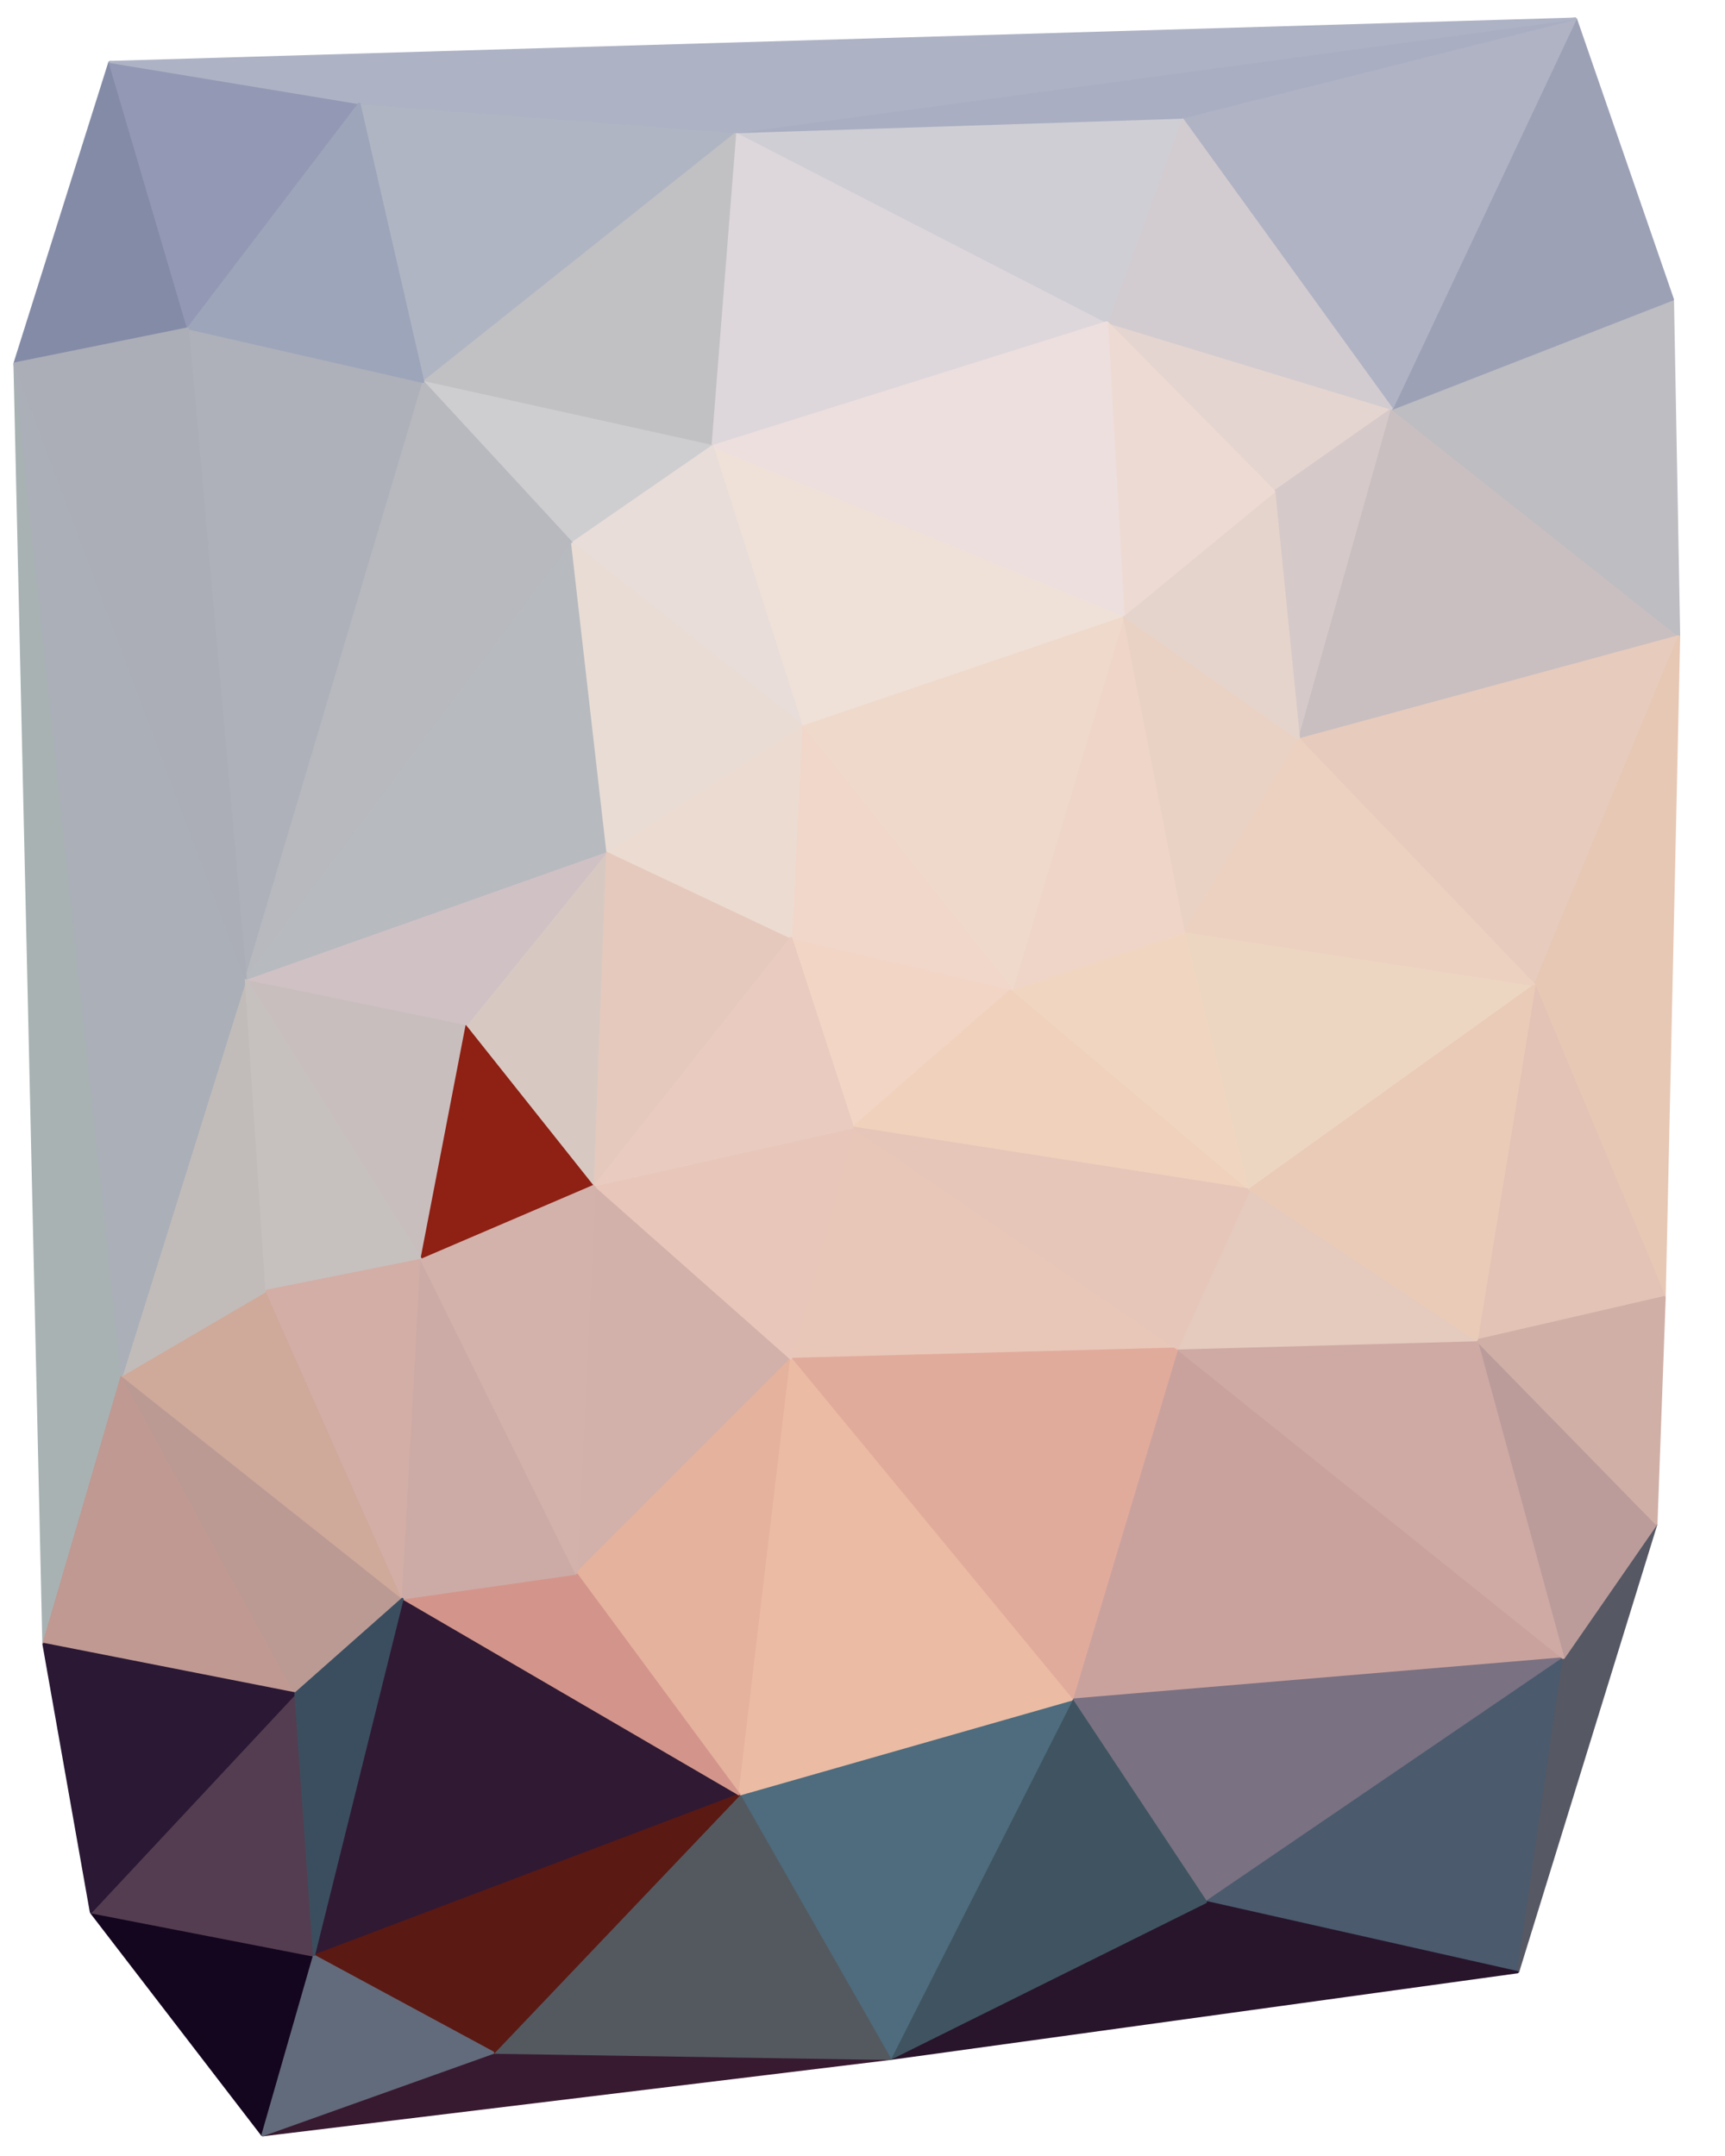 <svg shape-rendering="geometricPrecision" id="svgElem" xmlns="http://www.w3.org/2000/svg" width="835.2" height="1044"><g id="polygons"><polygon points="757,803,570,653,519,823" style="fill: rgb(202, 162, 157); stroke-linejoin: bevel; stroke-width: 1px; stroke: rgb(202, 162, 157); --darkreader-inline-fill: #c89e99; --darkreader-inline-stroke: #c89e99;" data-darkreader-inline-fill="" data-darkreader-inline-stroke=""></polygon><polygon points="757,803,519,823,584,921" style="fill: rgb(122, 113, 130); stroke-linejoin: bevel; stroke-width: 1px; stroke: rgb(122, 113, 130); --darkreader-inline-fill: #9b9386; --darkreader-inline-stroke: #9b9386;" data-darkreader-inline-fill="" data-darkreader-inline-stroke=""></polygon><polygon points="757,803,584,921,735,955" style="fill: rgb(75, 90, 109); stroke-linejoin: bevel; stroke-width: 1px; stroke: rgb(75, 90, 109); --darkreader-inline-fill: #aea79c; --darkreader-inline-stroke: #aea79c;" data-darkreader-inline-fill="" data-darkreader-inline-stroke=""></polygon><polygon points="757,803,735,955,802,738" style="fill: rgb(86, 88, 100); stroke-linejoin: bevel; stroke-width: 1px; stroke: rgb(86, 88, 100); --darkreader-inline-fill: #ada69c; --darkreader-inline-stroke: #ada69c;" data-darkreader-inline-fill="" data-darkreader-inline-stroke=""></polygon><polygon points="757,803,802,738,715,649" style="fill: rgb(187, 156, 154); stroke-linejoin: bevel; stroke-width: 1px; stroke: rgb(187, 156, 154); --darkreader-inline-fill: #b3aca2; --darkreader-inline-stroke: #b3aca2;" data-darkreader-inline-fill="" data-darkreader-inline-stroke=""></polygon><polygon points="757,803,715,649,570,653" style="fill: rgb(207, 170, 164); stroke-linejoin: bevel; stroke-width: 1px; stroke: rgb(207, 170, 164); --darkreader-inline-fill: #cca49e; --darkreader-inline-stroke: #cca49e;" data-darkreader-inline-fill="" data-darkreader-inline-stroke=""></polygon><polygon points="674,198,536,156,617,238" style="fill: rgb(229, 213, 208); stroke-linejoin: bevel; stroke-width: 1px; stroke: rgb(229, 213, 208); --darkreader-inline-fill: #dbc4bd; --darkreader-inline-stroke: #dbc4bd;" data-darkreader-inline-fill="" data-darkreader-inline-stroke=""></polygon><polygon points="674,198,617,238,629,358" style="fill: rgb(213, 201, 201); stroke-linejoin: bevel; stroke-width: 1px; stroke: rgb(213, 201, 201); --darkreader-inline-fill: #cac5be; --darkreader-inline-stroke: #cac5be;" data-darkreader-inline-fill="" data-darkreader-inline-stroke=""></polygon><polygon points="674,198,629,358,813,308" style="fill: rgb(201, 191, 192); stroke-linejoin: bevel; stroke-width: 1px; stroke: rgb(201, 191, 192); --darkreader-inline-fill: #c3beb6; --darkreader-inline-stroke: #c3beb6;" data-darkreader-inline-fill="" data-darkreader-inline-stroke=""></polygon><polygon points="674,198,813,308,810,145" style="fill: rgb(189, 189, 194); stroke-linejoin: bevel; stroke-width: 1px; stroke: rgb(189, 189, 194); --darkreader-inline-fill: #c0bab2; --darkreader-inline-stroke: #c0bab2;" data-darkreader-inline-fill="" data-darkreader-inline-stroke=""></polygon><polygon points="674,198,810,145,763,9" style="fill: rgb(156, 161, 181); stroke-linejoin: bevel; stroke-width: 1px; stroke: rgb(156, 161, 181); --darkreader-inline-fill: #b1aba1; --darkreader-inline-stroke: #b1aba1;" data-darkreader-inline-fill="" data-darkreader-inline-stroke=""></polygon><polygon points="674,198,763,9,572,57" style="fill: rgb(176, 179, 196); stroke-linejoin: bevel; stroke-width: 1px; stroke: rgb(176, 179, 196); --darkreader-inline-fill: #bcb7ae; --darkreader-inline-stroke: #bcb7ae;" data-darkreader-inline-fill="" data-darkreader-inline-stroke=""></polygon><polygon points="674,198,572,57,536,156" style="fill: rgb(210, 204, 208); stroke-linejoin: bevel; stroke-width: 1px; stroke: rgb(210, 204, 208); --darkreader-inline-fill: #cac5be; --darkreader-inline-stroke: #cac5be;" data-darkreader-inline-fill="" data-darkreader-inline-stroke=""></polygon><polygon points="59,666,7,176,21,796" style="fill: rgb(168, 178, 179); stroke-linejoin: bevel; stroke-width: 1px; stroke: rgb(168, 178, 179); --darkreader-inline-fill: #b5aea4; --darkreader-inline-stroke: #b5aea4;" data-darkreader-inline-fill="" data-darkreader-inline-stroke=""></polygon><polygon points="59,666,21,796,143,820" style="fill: rgb(191, 153, 146); stroke-linejoin: bevel; stroke-width: 1px; stroke: rgb(191, 153, 146); --darkreader-inline-fill: #bf9a93; --darkreader-inline-stroke: #bf9a93;" data-darkreader-inline-fill="" data-darkreader-inline-stroke=""></polygon><polygon points="59,666,143,820,195,774" style="fill: rgb(187, 154, 148); stroke-linejoin: bevel; stroke-width: 1px; stroke: rgb(187, 154, 148); --darkreader-inline-fill: #b1aaa0; --darkreader-inline-stroke: #b1aaa0;" data-darkreader-inline-fill="" data-darkreader-inline-stroke=""></polygon><polygon points="59,666,195,774,129,625" style="fill: rgb(207, 169, 154); stroke-linejoin: bevel; stroke-width: 1px; stroke: rgb(207, 169, 154); --darkreader-inline-fill: #cda596; --darkreader-inline-stroke: #cda596;" data-darkreader-inline-fill="" data-darkreader-inline-stroke=""></polygon><polygon points="59,666,129,625,119,474" style="fill: rgb(193, 188, 185); stroke-linejoin: bevel; stroke-width: 1px; stroke: rgb(193, 188, 185); --darkreader-inline-fill: #beb9b0; --darkreader-inline-stroke: #beb9b0;" data-darkreader-inline-fill="" data-darkreader-inline-stroke=""></polygon><polygon points="59,666,119,474,7,176" style="fill: rgb(171, 175, 184); stroke-linejoin: bevel; stroke-width: 1px; stroke: rgb(171, 175, 184); --darkreader-inline-fill: #b7b1a7; --darkreader-inline-stroke: #b7b1a7;" data-darkreader-inline-fill="" data-darkreader-inline-stroke=""></polygon><polygon points="357,64,174,50,205,185" style="fill: rgb(176, 181, 195); stroke-linejoin: bevel; stroke-width: 1px; stroke: rgb(176, 181, 195); --darkreader-inline-fill: #bcb6ae; --darkreader-inline-stroke: #bcb6ae;" data-darkreader-inline-fill="" data-darkreader-inline-stroke=""></polygon><polygon points="357,64,205,185,345,216" style="fill: rgb(193, 193, 196); stroke-linejoin: bevel; stroke-width: 1px; stroke: rgb(193, 193, 196); --darkreader-inline-fill: #c2bcb4; --darkreader-inline-stroke: #c2bcb4;" data-darkreader-inline-fill="" data-darkreader-inline-stroke=""></polygon><polygon points="357,64,345,216,536,156" style="fill: rgb(221, 215, 219); stroke-linejoin: bevel; stroke-width: 1px; stroke: rgb(221, 215, 219); --darkreader-inline-fill: #d1cdc7; --darkreader-inline-stroke: #d1cdc7;" data-darkreader-inline-fill="" data-darkreader-inline-stroke=""></polygon><polygon points="357,64,536,156,572,57" style="fill: rgb(207, 206, 212); stroke-linejoin: bevel; stroke-width: 1px; stroke: rgb(207, 206, 212); --darkreader-inline-fill: #cbc6c0; --darkreader-inline-stroke: #cbc6c0;" data-darkreader-inline-fill="" data-darkreader-inline-stroke=""></polygon><polygon points="357,64,572,57,763,9" style="fill: rgb(169, 174, 194); stroke-linejoin: bevel; stroke-width: 1px; stroke: rgb(169, 174, 194); --darkreader-inline-fill: #bab4ab; --darkreader-inline-stroke: #bab4ab;" data-darkreader-inline-fill="" data-darkreader-inline-stroke=""></polygon><polygon points="357,64,763,9,174,50" style="fill: rgb(173, 178, 197); stroke-linejoin: bevel; stroke-width: 1px; stroke: rgb(173, 178, 197); --darkreader-inline-fill: #bcb6ad; --darkreader-inline-stroke: #bcb6ad;" data-darkreader-inline-fill="" data-darkreader-inline-stroke=""></polygon><polygon points="490,479,383,454,413,546" style="fill: rgb(242, 213, 197); stroke-linejoin: bevel; stroke-width: 1px; stroke: rgb(242, 213, 197); --darkreader-inline-fill: #edc3ad; --darkreader-inline-stroke: #edc3ad;" data-darkreader-inline-fill="" data-darkreader-inline-stroke=""></polygon><polygon points="490,479,413,546,605,576" style="fill: rgb(240, 209, 188); stroke-linejoin: bevel; stroke-width: 1px; stroke: rgb(240, 209, 188); --darkreader-inline-fill: #ebc2a6; --darkreader-inline-stroke: #ebc2a6;" data-darkreader-inline-fill="" data-darkreader-inline-stroke=""></polygon><polygon points="490,479,605,576,574,451" style="fill: rgb(240, 214, 192); stroke-linejoin: bevel; stroke-width: 1px; stroke: rgb(240, 214, 192); --darkreader-inline-fill: #ebc7aa; --darkreader-inline-stroke: #ebc7aa;" data-darkreader-inline-fill="" data-darkreader-inline-stroke=""></polygon><polygon points="490,479,574,451,544,298" style="fill: rgb(239, 213, 200); stroke-linejoin: bevel; stroke-width: 1px; stroke: rgb(239, 213, 200); --darkreader-inline-fill: #e8c3b1; --darkreader-inline-stroke: #e8c3b1;" data-darkreader-inline-fill="" data-darkreader-inline-stroke=""></polygon><polygon points="490,479,544,298,388,351" style="fill: rgb(239, 217, 203); stroke-linejoin: bevel; stroke-width: 1px; stroke: rgb(239, 217, 203); --darkreader-inline-fill: #e8c8b4; --darkreader-inline-stroke: #e8c8b4;" data-darkreader-inline-fill="" data-darkreader-inline-stroke=""></polygon><polygon points="490,479,388,351,383,454" style="fill: rgb(241, 215, 202); stroke-linejoin: bevel; stroke-width: 1px; stroke: rgb(241, 215, 202); --darkreader-inline-fill: #ebc5b2; --darkreader-inline-stroke: #ebc5b2;" data-darkreader-inline-fill="" data-darkreader-inline-stroke=""></polygon><polygon points="431,997,239,994,127,1034" style="fill: rgb(56, 26, 48); stroke-linejoin: bevel; stroke-width: 1px; stroke: rgb(56, 26, 48); --darkreader-inline-fill: #cecac3; --darkreader-inline-stroke: #cecac3;" data-darkreader-inline-fill="" data-darkreader-inline-stroke=""></polygon><polygon points="431,997,735,955,584,921" style="fill: rgb(40, 21, 43); stroke-linejoin: bevel; stroke-width: 1px; stroke: rgb(40, 21, 43); --darkreader-inline-fill: #d4d0ca; --darkreader-inline-stroke: #d4d0ca;" data-darkreader-inline-fill="" data-darkreader-inline-stroke=""></polygon><polygon points="431,997,584,921,519,823" style="fill: rgb(63, 84, 96); stroke-linejoin: bevel; stroke-width: 1px; stroke: rgb(63, 84, 96); --darkreader-inline-fill: #b6afa6; --darkreader-inline-stroke: #b6afa6;" data-darkreader-inline-fill="" data-darkreader-inline-stroke=""></polygon><polygon points="431,997,519,823,358,869" style="fill: rgb(78, 108, 125); stroke-linejoin: bevel; stroke-width: 1px; stroke: rgb(78, 108, 125); --darkreader-inline-fill: #a8a095; --darkreader-inline-stroke: #a8a095;" data-darkreader-inline-fill="" data-darkreader-inline-stroke=""></polygon><polygon points="431,997,358,869,239,994" style="fill: rgb(84, 89, 96); stroke-linejoin: bevel; stroke-width: 1px; stroke: rgb(84, 89, 96); --darkreader-inline-fill: #afa89e; --darkreader-inline-stroke: #afa89e;" data-darkreader-inline-fill="" data-darkreader-inline-stroke=""></polygon><polygon points="53,30,7,176,91,159" style="fill: rgb(132, 139, 167); stroke-linejoin: bevel; stroke-width: 1px; stroke: rgb(132, 139, 167); --darkreader-inline-fill: #a59e92; --darkreader-inline-stroke: #a59e92;" data-darkreader-inline-fill="" data-darkreader-inline-stroke=""></polygon><polygon points="53,30,91,159,174,50" style="fill: rgb(147, 152, 180); stroke-linejoin: bevel; stroke-width: 1px; stroke: rgb(147, 152, 180); --darkreader-inline-fill: #aea79d; --darkreader-inline-stroke: #aea79d;" data-darkreader-inline-fill="" data-darkreader-inline-stroke=""></polygon><polygon points="53,30,174,50,763,9" style="fill: rgb(173, 178, 197); stroke-linejoin: bevel; stroke-width: 1px; stroke: rgb(173, 178, 197); --darkreader-inline-fill: #bcb6ad; --darkreader-inline-stroke: #bcb6ad;" data-darkreader-inline-fill="" data-darkreader-inline-stroke=""></polygon><polygon points="226,496,119,474,204,610" style="fill: rgb(200, 190, 189); stroke-linejoin: bevel; stroke-width: 1px; stroke: rgb(200, 190, 189); --darkreader-inline-fill: #c2bcb4; --darkreader-inline-stroke: #c2bcb4;" data-darkreader-inline-fill="" data-darkreader-inline-stroke=""></polygon><polygon points="226,496,204,610,288,574" style="fill: rgb(142, 32, 20); stroke-linejoin: bevel; stroke-width: 1px; stroke: rgb(142, 32, 20); --darkreader-inline-fill: #eb7b6f; --darkreader-inline-stroke: #eb7b6f;" data-darkreader-inline-fill="" data-darkreader-inline-stroke=""></polygon><polygon points="226,496,288,574,294,412" style="fill: rgb(215, 201, 194); stroke-linejoin: bevel; stroke-width: 1px; stroke: rgb(215, 201, 194); --darkreader-inline-fill: #c8c3bc; --darkreader-inline-stroke: #c8c3bc;" data-darkreader-inline-fill="" data-darkreader-inline-stroke=""></polygon><polygon points="226,496,294,412,119,474" style="fill: rgb(208, 193, 196); stroke-linejoin: bevel; stroke-width: 1px; stroke: rgb(208, 193, 196); --darkreader-inline-fill: #c6c1b9; --darkreader-inline-stroke: #c6c1b9;" data-darkreader-inline-fill="" data-darkreader-inline-stroke=""></polygon><polygon points="570,653,413,546,383,658" style="fill: rgb(232, 199, 184); stroke-linejoin: bevel; stroke-width: 1px; stroke: rgb(232, 199, 184); --darkreader-inline-fill: #e2b9a7; --darkreader-inline-stroke: #e2b9a7;" data-darkreader-inline-fill="" data-darkreader-inline-stroke=""></polygon><polygon points="570,653,383,658,519,823" style="fill: rgb(225, 171, 156); stroke-linejoin: bevel; stroke-width: 1px; stroke: rgb(225, 171, 156); --darkreader-inline-fill: #dea393; --darkreader-inline-stroke: #dea393;" data-darkreader-inline-fill="" data-darkreader-inline-stroke=""></polygon><polygon points="570,653,715,649,605,576" style="fill: rgb(229, 202, 190); stroke-linejoin: bevel; stroke-width: 1px; stroke: rgb(229, 202, 190); --darkreader-inline-fill: #debcad; --darkreader-inline-stroke: #debcad;" data-darkreader-inline-fill="" data-darkreader-inline-stroke=""></polygon><polygon points="570,653,605,576,413,546" style="fill: rgb(230, 198, 185); stroke-linejoin: bevel; stroke-width: 1px; stroke: rgb(230, 198, 185); --darkreader-inline-fill: #e0b9a8; --darkreader-inline-stroke: #e0b9a8;" data-darkreader-inline-fill="" data-darkreader-inline-stroke=""></polygon><polygon points="813,308,629,358,743,477" style="fill: rgb(231, 203, 189); stroke-linejoin: bevel; stroke-width: 1px; stroke: rgb(231, 203, 189); --darkreader-inline-fill: #e1bdab; --darkreader-inline-stroke: #e1bdab;" data-darkreader-inline-fill="" data-darkreader-inline-stroke=""></polygon><polygon points="813,308,743,477,806,628" style="fill: rgb(231, 200, 180); stroke-linejoin: bevel; stroke-width: 1px; stroke: rgb(231, 200, 180); --darkreader-inline-fill: #e2bca4; --darkreader-inline-stroke: #e2bca4;" data-darkreader-inline-fill="" data-darkreader-inline-stroke=""></polygon><polygon points="44,926,127,1034,152,947" style="fill: rgb(20, 6, 31); stroke-linejoin: bevel; stroke-width: 1px; stroke: rgb(20, 6, 31); --darkreader-inline-fill: #dcd9d5; --darkreader-inline-stroke: #dcd9d5;" data-darkreader-inline-fill="" data-darkreader-inline-stroke=""></polygon><polygon points="44,926,152,947,143,820" style="fill: rgb(84, 61, 80); stroke-linejoin: bevel; stroke-width: 1px; stroke: rgb(84, 61, 80); --darkreader-inline-fill: #bab4ab; --darkreader-inline-stroke: #bab4ab;" data-darkreader-inline-fill="" data-darkreader-inline-stroke=""></polygon><polygon points="44,926,143,820,21,796" style="fill: rgb(42, 24, 52); stroke-linejoin: bevel; stroke-width: 1px; stroke: rgb(42, 24, 52); --darkreader-inline-fill: #d0ccc6; --darkreader-inline-stroke: #d0ccc6;" data-darkreader-inline-fill="" data-darkreader-inline-stroke=""></polygon><polygon points="544,298,345,216,388,351" style="fill: rgb(239, 225, 216); stroke-linejoin: bevel; stroke-width: 1px; stroke: rgb(239, 225, 216); --darkreader-inline-fill: #e5cec0; --darkreader-inline-stroke: #e5cec0;" data-darkreader-inline-fill="" data-darkreader-inline-stroke=""></polygon><polygon points="544,298,574,451,629,358" style="fill: rgb(233, 210, 196); stroke-linejoin: bevel; stroke-width: 1px; stroke: rgb(233, 210, 196); --darkreader-inline-fill: #e2c3b1; --darkreader-inline-stroke: #e2c3b1;" data-darkreader-inline-fill="" data-darkreader-inline-stroke=""></polygon><polygon points="544,298,629,358,617,238" style="fill: rgb(229, 212, 204); stroke-linejoin: bevel; stroke-width: 1px; stroke: rgb(229, 212, 204); --darkreader-inline-fill: #dcc4ba; --darkreader-inline-stroke: #dcc4ba;" data-darkreader-inline-fill="" data-darkreader-inline-stroke=""></polygon><polygon points="544,298,617,238,536,156" style="fill: rgb(237, 218, 211); stroke-linejoin: bevel; stroke-width: 1px; stroke: rgb(237, 218, 211); --darkreader-inline-fill: #e4c7bc; --darkreader-inline-stroke: #e4c7bc;" data-darkreader-inline-fill="" data-darkreader-inline-stroke=""></polygon><polygon points="544,298,536,156,345,216" style="fill: rgb(237, 223, 222); stroke-linejoin: bevel; stroke-width: 1px; stroke: rgb(237, 223, 222); --darkreader-inline-fill: #e0c9c7; --darkreader-inline-stroke: #e0c9c7;" data-darkreader-inline-fill="" data-darkreader-inline-stroke=""></polygon><polygon points="383,658,288,574,279,762" style="fill: rgb(210, 177, 170); stroke-linejoin: bevel; stroke-width: 1px; stroke: rgb(210, 177, 170); --darkreader-inline-fill: #ceaaa2; --darkreader-inline-stroke: #ceaaa2;" data-darkreader-inline-fill="" data-darkreader-inline-stroke=""></polygon><polygon points="383,658,279,762,358,869" style="fill: rgb(229, 178, 157); stroke-linejoin: bevel; stroke-width: 1px; stroke: rgb(229, 178, 157); --darkreader-inline-fill: #e2a992; --darkreader-inline-stroke: #e2a992;" data-darkreader-inline-fill="" data-darkreader-inline-stroke=""></polygon><polygon points="383,658,358,869,519,823" style="fill: rgb(235, 187, 164); stroke-linejoin: bevel; stroke-width: 1px; stroke: rgb(235, 187, 164); --darkreader-inline-fill: #e8b095; --darkreader-inline-stroke: #e8b095;" data-darkreader-inline-fill="" data-darkreader-inline-stroke=""></polygon><polygon points="383,658,413,546,288,574" style="fill: rgb(232, 198, 186); stroke-linejoin: bevel; stroke-width: 1px; stroke: rgb(232, 198, 186); --darkreader-inline-fill: #e2b8a8; --darkreader-inline-stroke: #e2b8a8;" data-darkreader-inline-fill="" data-darkreader-inline-stroke=""></polygon><polygon points="806,628,743,477,715,649" style="fill: rgb(228, 195, 183); stroke-linejoin: bevel; stroke-width: 1px; stroke: rgb(228, 195, 183); --darkreader-inline-fill: #deb6a8; --darkreader-inline-stroke: #deb6a8;" data-darkreader-inline-fill="" data-darkreader-inline-stroke=""></polygon><polygon points="806,628,715,649,802,738" style="fill: rgb(208, 175, 166); stroke-linejoin: bevel; stroke-width: 1px; stroke: rgb(208, 175, 166); --darkreader-inline-fill: #cca99f; --darkreader-inline-stroke: #cca99f;" data-darkreader-inline-fill="" data-darkreader-inline-stroke=""></polygon><polygon points="358,869,195,774,152,947" style="fill: rgb(48, 25, 51); stroke-linejoin: bevel; stroke-width: 1px; stroke: rgb(48, 25, 51); --darkreader-inline-fill: #d0ccc6; --darkreader-inline-stroke: #d0ccc6;" data-darkreader-inline-fill="" data-darkreader-inline-stroke=""></polygon><polygon points="358,869,152,947,239,994" style="fill: rgb(91, 25, 19); stroke-linejoin: bevel; stroke-width: 1px; stroke: rgb(91, 25, 19); --darkreader-inline-fill: #e99c95; --darkreader-inline-stroke: #e99c95;" data-darkreader-inline-fill="" data-darkreader-inline-stroke=""></polygon><polygon points="358,869,279,762,195,774" style="fill: rgb(211, 149, 139); stroke-linejoin: bevel; stroke-width: 1px; stroke: rgb(211, 149, 139); --darkreader-inline-fill: #d29389; --darkreader-inline-stroke: #d29389;" data-darkreader-inline-fill="" data-darkreader-inline-stroke=""></polygon><polygon points="204,610,119,474,129,625" style="fill: rgb(198, 193, 190); stroke-linejoin: bevel; stroke-width: 1px; stroke: rgb(198, 193, 190); --darkreader-inline-fill: #c1bcb4; --darkreader-inline-stroke: #c1bcb4;" data-darkreader-inline-fill="" data-darkreader-inline-stroke=""></polygon><polygon points="204,610,129,625,195,774" style="fill: rgb(211, 174, 166); stroke-linejoin: bevel; stroke-width: 1px; stroke: rgb(211, 174, 166); --darkreader-inline-fill: #cfa79f; --darkreader-inline-stroke: #cfa79f;" data-darkreader-inline-fill="" data-darkreader-inline-stroke=""></polygon><polygon points="204,610,195,774,279,762" style="fill: rgb(204, 171, 166); stroke-linejoin: bevel; stroke-width: 1px; stroke: rgb(204, 171, 166); --darkreader-inline-fill: #c9a6a0; --darkreader-inline-stroke: #c9a6a0;" data-darkreader-inline-fill="" data-darkreader-inline-stroke=""></polygon><polygon points="204,610,279,762,288,574" style="fill: rgb(211, 178, 171); stroke-linejoin: bevel; stroke-width: 1px; stroke: rgb(211, 178, 171); --darkreader-inline-fill: #cfaaa3; --darkreader-inline-stroke: #cfaaa3;" data-darkreader-inline-fill="" data-darkreader-inline-stroke=""></polygon><polygon points="345,216,205,185,277,263" style="fill: rgb(206, 206, 208); stroke-linejoin: bevel; stroke-width: 1px; stroke: rgb(206, 206, 208); --darkreader-inline-fill: #cac5be; --darkreader-inline-stroke: #cac5be;" data-darkreader-inline-fill="" data-darkreader-inline-stroke=""></polygon><polygon points="345,216,277,263,388,351" style="fill: rgb(232, 221, 217); stroke-linejoin: bevel; stroke-width: 1px; stroke: rgb(232, 221, 217); --darkreader-inline-fill: #dccbc5; --darkreader-inline-stroke: #dccbc5;" data-darkreader-inline-fill="" data-darkreader-inline-stroke=""></polygon><polygon points="574,451,605,576,743,477" style="fill: rgb(236, 214, 194); stroke-linejoin: bevel; stroke-width: 1px; stroke: rgb(236, 214, 194); --darkreader-inline-fill: #e6c8ad; --darkreader-inline-stroke: #e6c8ad;" data-darkreader-inline-fill="" data-darkreader-inline-stroke=""></polygon><polygon points="574,451,743,477,629,358" style="fill: rgb(236, 209, 192); stroke-linejoin: bevel; stroke-width: 1px; stroke: rgb(236, 209, 192); --darkreader-inline-fill: #e6c2ac; --darkreader-inline-stroke: #e6c2ac;" data-darkreader-inline-fill="" data-darkreader-inline-stroke=""></polygon><polygon points="205,185,91,159,119,474" style="fill: rgb(174, 177, 186); stroke-linejoin: bevel; stroke-width: 1px; stroke: rgb(174, 177, 186); --darkreader-inline-fill: #b9b3a9; --darkreader-inline-stroke: #b9b3a9;" data-darkreader-inline-fill="" data-darkreader-inline-stroke=""></polygon><polygon points="205,185,119,474,277,263" style="fill: rgb(183, 185, 190); stroke-linejoin: bevel; stroke-width: 1px; stroke: rgb(183, 185, 190); --darkreader-inline-fill: #bdb7ae; --darkreader-inline-stroke: #bdb7ae;" data-darkreader-inline-fill="" data-darkreader-inline-stroke=""></polygon><polygon points="205,185,174,50,91,159" style="fill: rgb(157, 165, 186); stroke-linejoin: bevel; stroke-width: 1px; stroke: rgb(157, 165, 186); --darkreader-inline-fill: #b3ada3; --darkreader-inline-stroke: #b3ada3;" data-darkreader-inline-fill="" data-darkreader-inline-stroke=""></polygon><polygon points="743,477,605,576,715,649" style="fill: rgb(234, 203, 183); stroke-linejoin: bevel; stroke-width: 1px; stroke: rgb(234, 203, 183); --darkreader-inline-fill: #e5bea5; --darkreader-inline-stroke: #e5bea5;" data-darkreader-inline-fill="" data-darkreader-inline-stroke=""></polygon><polygon points="127,1034,239,994,152,947" style="fill: rgb(98, 107, 123); stroke-linejoin: bevel; stroke-width: 1px; stroke: rgb(98, 107, 123); --darkreader-inline-fill: #a29a8e; --darkreader-inline-stroke: #a29a8e;" data-darkreader-inline-fill="" data-darkreader-inline-stroke=""></polygon><polygon points="294,412,277,263,119,474" style="fill: rgb(183, 186, 191); stroke-linejoin: bevel; stroke-width: 1px; stroke: rgb(183, 186, 191); --darkreader-inline-fill: #bdb7af; --darkreader-inline-stroke: #bdb7af;" data-darkreader-inline-fill="" data-darkreader-inline-stroke=""></polygon><polygon points="294,412,288,574,383,454" style="fill: rgb(229, 201, 189); stroke-linejoin: bevel; stroke-width: 1px; stroke: rgb(229, 201, 189); --darkreader-inline-fill: #debbac; --darkreader-inline-stroke: #debbac;" data-darkreader-inline-fill="" data-darkreader-inline-stroke=""></polygon><polygon points="294,412,383,454,388,351" style="fill: rgb(236, 219, 209); stroke-linejoin: bevel; stroke-width: 1px; stroke: rgb(236, 219, 209); --darkreader-inline-fill: #e3cabb; --darkreader-inline-stroke: #e3cabb;" data-darkreader-inline-fill="" data-darkreader-inline-stroke=""></polygon><polygon points="294,412,388,351,277,263" style="fill: rgb(233, 220, 212); stroke-linejoin: bevel; stroke-width: 1px; stroke: rgb(233, 220, 212); --darkreader-inline-fill: #decbbf; --darkreader-inline-stroke: #decbbf;" data-darkreader-inline-fill="" data-darkreader-inline-stroke=""></polygon><polygon points="413,546,383,454,288,574" style="fill: rgb(233, 203, 191); stroke-linejoin: bevel; stroke-width: 1px; stroke: rgb(233, 203, 191); --darkreader-inline-fill: #e3bcac; --darkreader-inline-stroke: #e3bcac;" data-darkreader-inline-fill="" data-darkreader-inline-stroke=""></polygon><polygon points="119,474,91,159,7,176" style="fill: rgb(171, 174, 183); stroke-linejoin: bevel; stroke-width: 1px; stroke: rgb(171, 174, 183); --darkreader-inline-fill: #b7b0a7; --darkreader-inline-stroke: #b7b0a7;" data-darkreader-inline-fill="" data-darkreader-inline-stroke=""></polygon><polygon points="143,820,152,947,195,774" style="fill: rgb(59, 78, 95); stroke-linejoin: bevel; stroke-width: 1px; stroke: rgb(59, 78, 95); --darkreader-inline-fill: #b7b1a8; --darkreader-inline-stroke: #b7b1a8;" data-darkreader-inline-fill="" data-darkreader-inline-stroke=""></polygon></g><g id="circles"><circle cx="757.165" cy="803.266" r="0" style="fill: rgb(255, 255, 255); --darkreader-inline-fill: #e8e6e3;" id="d0c" data-darkreader-inline-fill=""></circle><circle cx="674.509" cy="198.88" r="0" style="fill: rgb(255, 255, 255); --darkreader-inline-fill: #e8e6e3;" id="d1c" data-darkreader-inline-fill=""></circle><circle cx="59.68" cy="666.067" r="0" style="fill: rgb(255, 255, 255); --darkreader-inline-fill: #e8e6e3;" id="d2c" data-darkreader-inline-fill=""></circle><circle cx="357.543" cy="64.174" r="0" style="fill: rgb(255, 255, 255); --darkreader-inline-fill: #e8e6e3;" id="d3c" data-darkreader-inline-fill=""></circle><circle cx="490.484" cy="479.532" r="0" style="fill: rgb(255, 255, 255); --darkreader-inline-fill: #e8e6e3;" id="d4c" data-darkreader-inline-fill=""></circle><circle cx="431.992" cy="997.01" r="0" style="fill: rgb(255, 255, 255); --darkreader-inline-fill: #e8e6e3;" id="d5c" data-darkreader-inline-fill=""></circle><circle cx="53.754" cy="30.783" r="0" style="fill: rgb(255, 255, 255); --darkreader-inline-fill: #e8e6e3;" id="d6c" data-darkreader-inline-fill=""></circle><circle cx="226.733" cy="496.587" r="0" style="fill: rgb(255, 255, 255); --darkreader-inline-fill: #e8e6e3;" id="d7c" data-darkreader-inline-fill=""></circle><circle cx="570.141" cy="653.109" r="0" style="fill: rgb(255, 255, 255); --darkreader-inline-fill: #e8e6e3;" id="d8c" data-darkreader-inline-fill=""></circle><circle cx="735.16" cy="955.291" r="0" style="fill: rgb(255, 255, 255); --darkreader-inline-fill: #e8e6e3;" id="d9c" data-darkreader-inline-fill=""></circle><circle cx="813.187" cy="308.394" r="0" style="fill: rgb(255, 255, 255); --darkreader-inline-fill: #e8e6e3;" id="d10c" data-darkreader-inline-fill=""></circle><circle cx="44.078" cy="926.98" r="0" style="fill: rgb(255, 255, 255); --darkreader-inline-fill: #e8e6e3;" id="d11c" data-darkreader-inline-fill=""></circle><circle cx="544.246" cy="298.366" r="0" style="fill: rgb(255, 255, 255); --darkreader-inline-fill: #e8e6e3;" id="d12c" data-darkreader-inline-fill=""></circle><circle cx="383.914" cy="658.57" r="0" style="fill: rgb(255, 255, 255); --darkreader-inline-fill: #e8e6e3;" id="d13c" data-darkreader-inline-fill=""></circle><circle cx="806.08" cy="628.57" r="0" style="fill: rgb(255, 255, 255); --darkreader-inline-fill: #e8e6e3;" id="d14c" data-darkreader-inline-fill=""></circle><circle cx="358.141" cy="869.023" r="0" style="fill: rgb(255, 255, 255); --darkreader-inline-fill: #e8e6e3;" id="d15c" data-darkreader-inline-fill=""></circle><circle cx="204.607" cy="610.138" r="0" style="fill: rgb(255, 255, 255); --darkreader-inline-fill: #e8e6e3;" id="d16c" data-darkreader-inline-fill=""></circle><circle cx="21.851" cy="796.366" r="0" style="fill: rgb(255, 255, 255); --darkreader-inline-fill: #e8e6e3;" id="d17c" data-darkreader-inline-fill=""></circle><circle cx="345.452" cy="216.369" r="0" style="fill: rgb(255, 255, 255); --darkreader-inline-fill: #e8e6e3;" id="d18c" data-darkreader-inline-fill=""></circle><circle cx="572.337" cy="57.925" r="0" style="fill: rgb(255, 255, 255); --darkreader-inline-fill: #e8e6e3;" id="d19c" data-darkreader-inline-fill=""></circle><circle cx="810.036" cy="145.688" r="0" style="fill: rgb(255, 255, 255); --darkreader-inline-fill: #e8e6e3;" id="d20c" data-darkreader-inline-fill=""></circle><circle cx="574.635" cy="451.624" r="0" style="fill: rgb(255, 255, 255); --darkreader-inline-fill: #e8e6e3;" id="d21c" data-darkreader-inline-fill=""></circle><circle cx="584.014" cy="921.762" r="0" style="fill: rgb(255, 255, 255); --darkreader-inline-fill: #e8e6e3;" id="d22c" data-darkreader-inline-fill=""></circle><circle cx="279.498" cy="762.016" r="0" style="fill: rgb(255, 255, 255); --darkreader-inline-fill: #e8e6e3;" id="d23c" data-darkreader-inline-fill=""></circle><circle cx="205.697" cy="185.264" r="0" style="fill: rgb(255, 255, 255); --darkreader-inline-fill: #e8e6e3;" id="d24c" data-darkreader-inline-fill=""></circle><circle cx="519.778" cy="823.815" r="0" style="fill: rgb(255, 255, 255); --darkreader-inline-fill: #e8e6e3;" id="d25c" data-darkreader-inline-fill=""></circle><circle cx="743.34" cy="477.253" r="0" style="fill: rgb(255, 255, 255); --darkreader-inline-fill: #e8e6e3;" id="d26c" data-darkreader-inline-fill=""></circle><circle cx="763.517" cy="9.301" r="0" style="fill: rgb(255, 255, 255); --darkreader-inline-fill: #e8e6e3;" id="d27c" data-darkreader-inline-fill=""></circle><circle cx="802.297" cy="738.294" r="0" style="fill: rgb(255, 255, 255); --darkreader-inline-fill: #e8e6e3;" id="d28c" data-darkreader-inline-fill=""></circle><circle cx="127.275" cy="1034.191" r="0" style="fill: rgb(255, 255, 255); --darkreader-inline-fill: #e8e6e3;" id="d29c" data-darkreader-inline-fill=""></circle><circle cx="294.969" cy="412.486" r="0" style="fill: rgb(255, 255, 255); --darkreader-inline-fill: #e8e6e3;" id="d30c" data-darkreader-inline-fill=""></circle><circle cx="413.188" cy="546.927" r="0" style="fill: rgb(255, 255, 255); --darkreader-inline-fill: #e8e6e3;" id="d31c" data-darkreader-inline-fill=""></circle><circle cx="174.991" cy="50.086" r="0" style="fill: rgb(255, 255, 255); --darkreader-inline-fill: #e8e6e3;" id="d32c" data-darkreader-inline-fill=""></circle><circle cx="617.124" cy="238.099" r="0" style="fill: rgb(255, 255, 255); --darkreader-inline-fill: #e8e6e3;" id="d33c" data-darkreader-inline-fill=""></circle><circle cx="119.562" cy="474.754" r="0" style="fill: rgb(255, 255, 255); --darkreader-inline-fill: #e8e6e3;" id="d34c" data-darkreader-inline-fill=""></circle><circle cx="239.587" cy="994.76" r="0" style="fill: rgb(255, 255, 255); --darkreader-inline-fill: #e8e6e3;" id="d35c" data-darkreader-inline-fill=""></circle><circle cx="536.949" cy="156.67" r="0" style="fill: rgb(255, 255, 255); --darkreader-inline-fill: #e8e6e3;" id="d36c" data-darkreader-inline-fill=""></circle><circle cx="629.988" cy="358.078" r="0" style="fill: rgb(255, 255, 255); --darkreader-inline-fill: #e8e6e3;" id="d37c" data-darkreader-inline-fill=""></circle><circle cx="143.922" cy="820.205" r="0" style="fill: rgb(255, 255, 255); --darkreader-inline-fill: #e8e6e3;" id="d38c" data-darkreader-inline-fill=""></circle><circle cx="195.829" cy="774.648" r="0" style="fill: rgb(255, 255, 255); --darkreader-inline-fill: #e8e6e3;" id="d39c" data-darkreader-inline-fill=""></circle><circle cx="7.716" cy="176.605" r="0" style="fill: rgb(255, 255, 255); --darkreader-inline-fill: #e8e6e3;" id="d40c" data-darkreader-inline-fill=""></circle><circle cx="277.463" cy="263.713" r="0" style="fill: rgb(255, 255, 255); --darkreader-inline-fill: #e8e6e3;" id="d41c" data-darkreader-inline-fill=""></circle><circle cx="288.201" cy="574.618" r="0" style="fill: rgb(255, 255, 255); --darkreader-inline-fill: #e8e6e3;" id="d42c" data-darkreader-inline-fill=""></circle><circle cx="152.49" cy="947.885" r="0" style="fill: rgb(255, 255, 255); --darkreader-inline-fill: #e8e6e3;" id="d43c" data-darkreader-inline-fill=""></circle><circle cx="715.872" cy="649.335" r="0" style="fill: rgb(255, 255, 255); --darkreader-inline-fill: #e8e6e3;" id="d44c" data-darkreader-inline-fill=""></circle><circle cx="129.562" cy="625.211" r="0" style="fill: rgb(255, 255, 255); --darkreader-inline-fill: #e8e6e3;" id="d45c" data-darkreader-inline-fill=""></circle><circle cx="91.569" cy="159.864" r="0" style="fill: rgb(255, 255, 255); --darkreader-inline-fill: #e8e6e3;" id="d46c" data-darkreader-inline-fill=""></circle><circle cx="605.502" cy="576.993" r="0" style="fill: rgb(255, 255, 255); --darkreader-inline-fill: #e8e6e3;" id="d47c" data-darkreader-inline-fill=""></circle><circle cx="388.005" cy="351.884" r="0" style="fill: rgb(255, 255, 255); --darkreader-inline-fill: #e8e6e3;" id="d48c" data-darkreader-inline-fill=""></circle><circle cx="383.951" cy="454.105" r="0" style="fill: rgb(255, 255, 255); --darkreader-inline-fill: #e8e6e3;" id="d49c" data-darkreader-inline-fill=""></circle></g><defs></defs></svg>